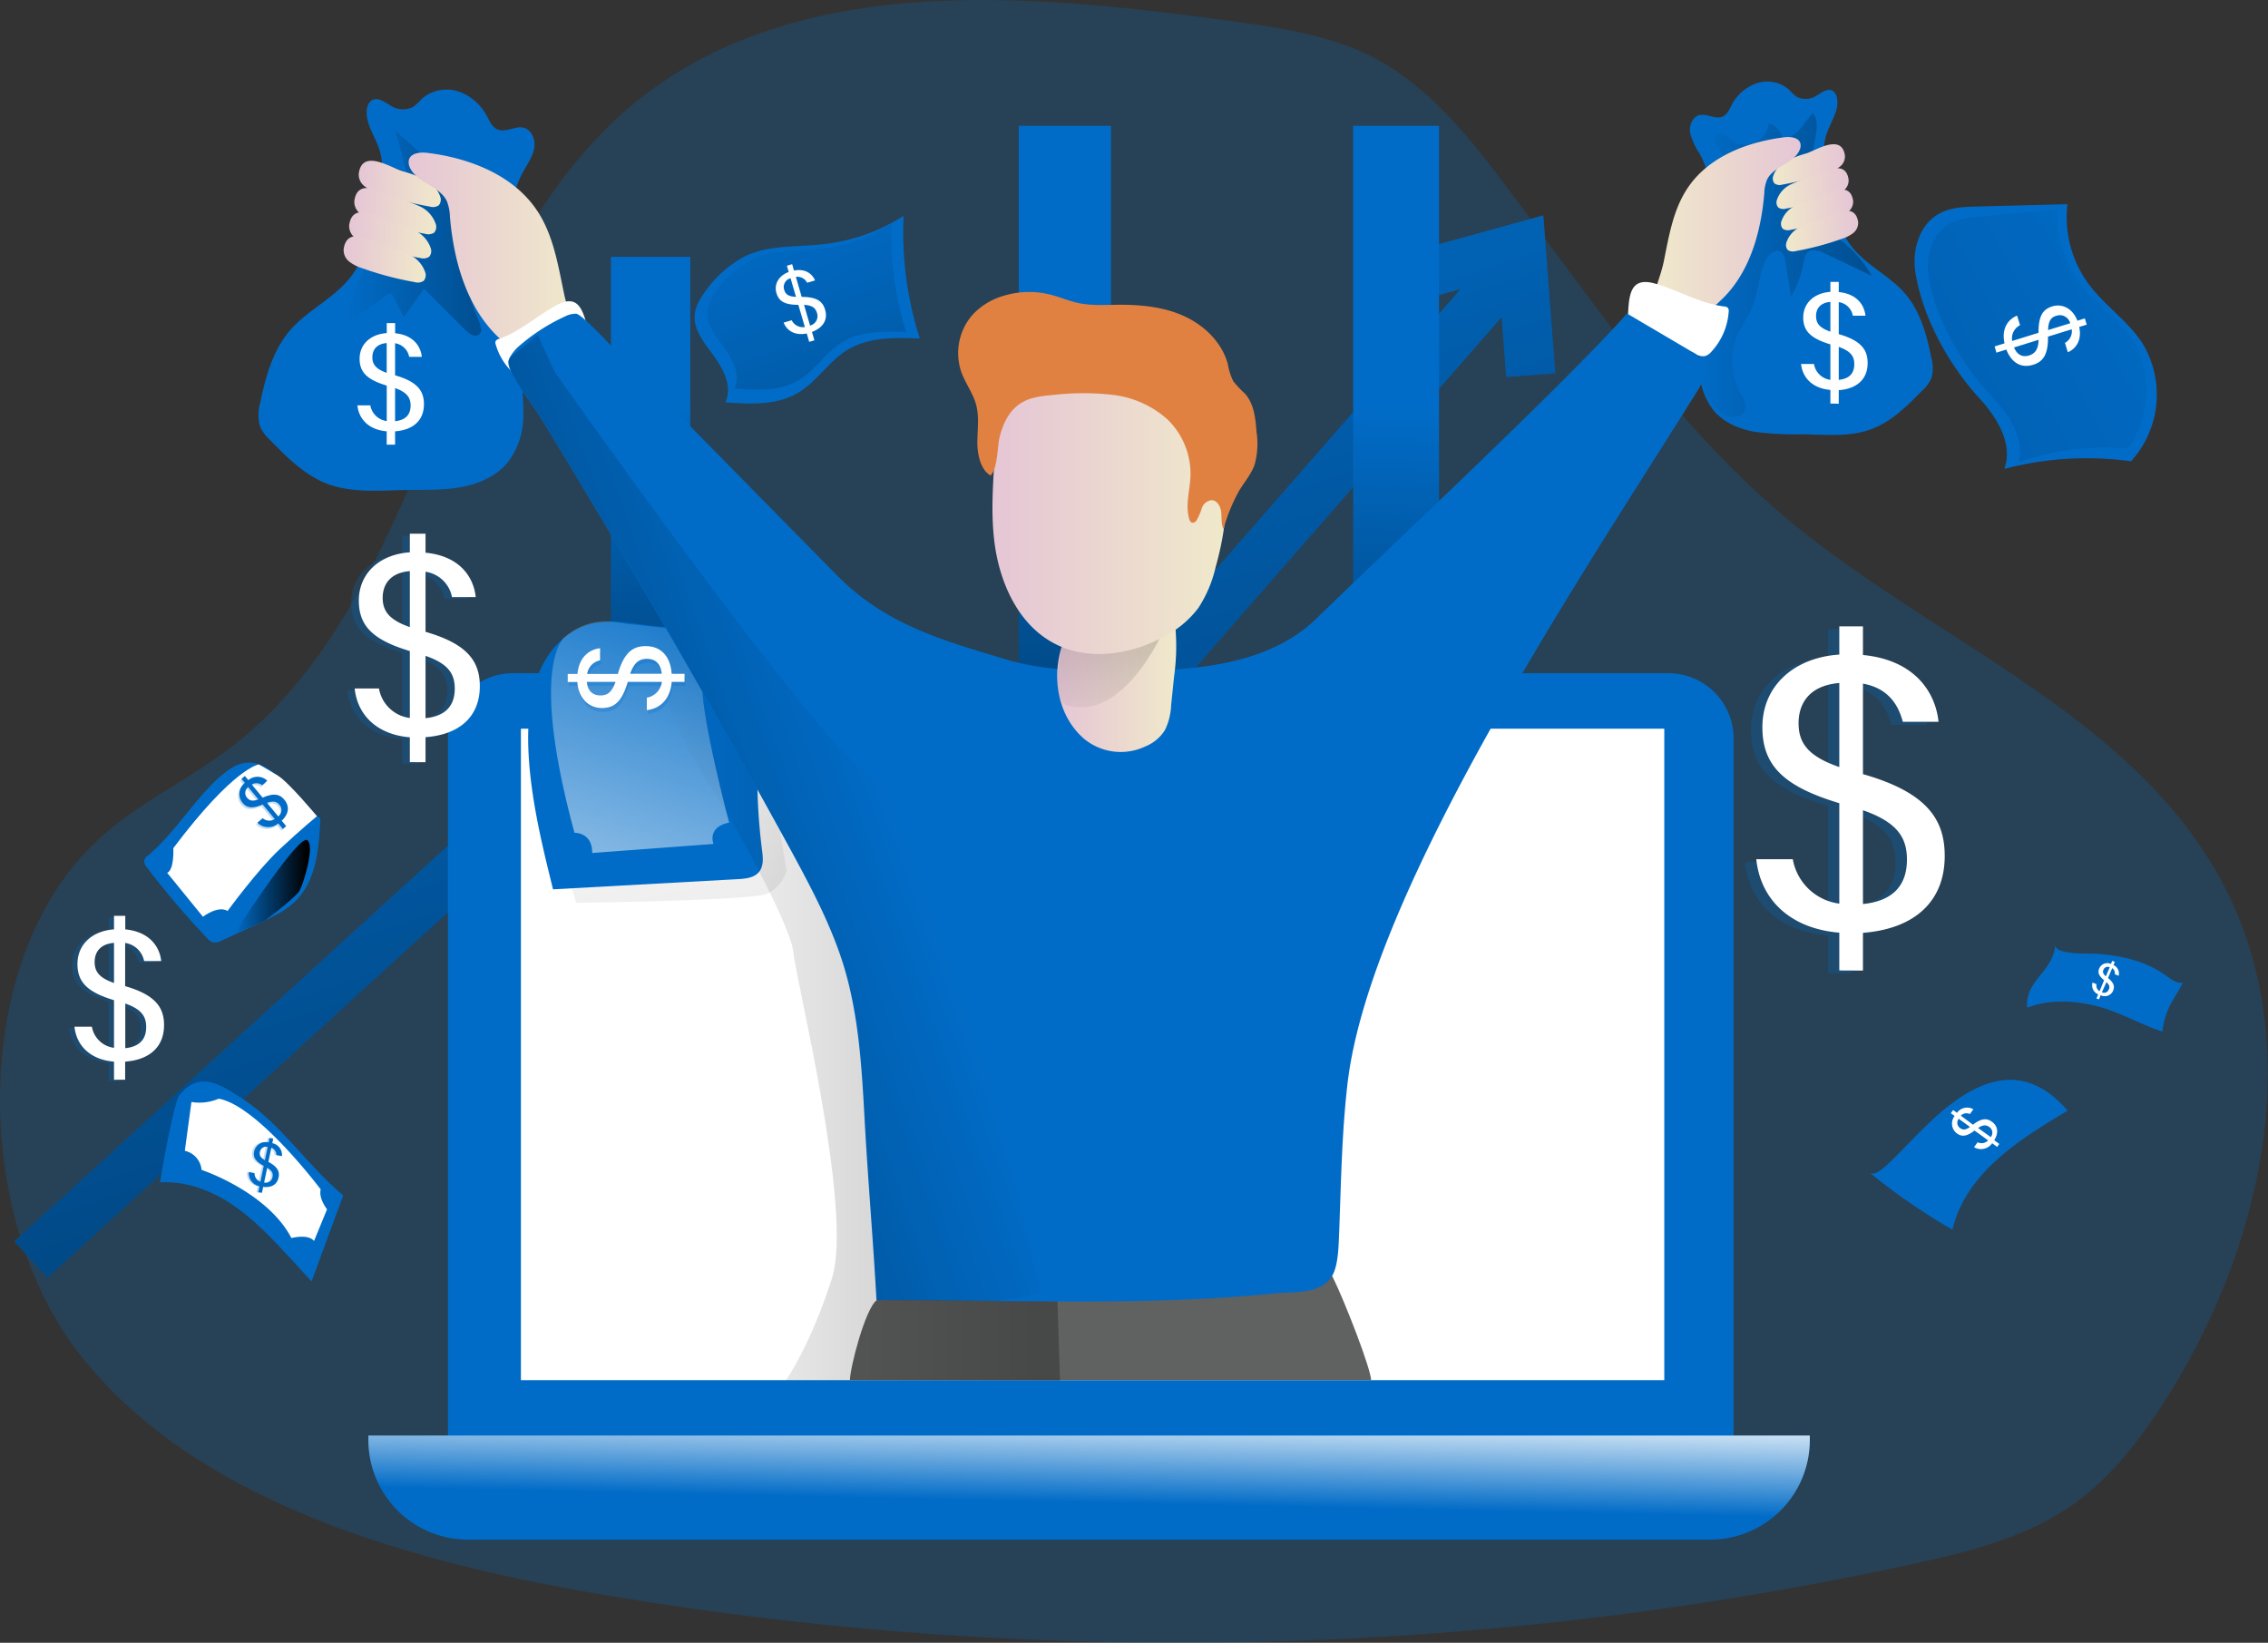 <svg data-name="Layer 1" xmlns="http://www.w3.org/2000/svg" xmlns:xlink="http://www.w3.org/1999/xlink" viewBox="0 0 501.27 363.07"><rect x="0" y="0" width="501.27" height="363.07" fill="#333333" stroke="none"/><defs><linearGradient id="a" x1="139.54" y1="59.33" x2="311.17" y2="594.65" gradientUnits="userSpaceOnUse"><stop offset="0" stop-color="#010101" stop-opacity="0"/><stop offset=".95" stop-color="#010101"/></linearGradient><linearGradient id="d" x1="147.58" y1="87.91" x2="138.73" y2="297.68" xlink:href="#a"/><linearGradient id="e" x1="238.59" y1="86.68" x2="229.73" y2="296.44" xlink:href="#a"/><linearGradient id="f" x1="318.78" y1="115.3" x2="309.92" y2="325.07" gradientTransform="rotate(-180 315.705 188.015)" xlink:href="#a"/><linearGradient id="g" x1="148.81" y1="174.84" x2="189.67" y2="386.56" xlink:href="#a"/><linearGradient id="c" x1="240.41" y1="332.03" x2="240.92" y2="308.02" gradientUnits="userSpaceOnUse"><stop offset="0" stop-color="#fff" stop-opacity="0"/><stop offset=".95" stop-color="#fff"/></linearGradient><linearGradient id="h" x1="83" y1="76.59" x2="113.52" y2="76.59" xlink:href="#a"/><linearGradient id="b" x1="86.36" y1="65.69" x2="104.48" y2="65.69" gradientUnits="userSpaceOnUse"><stop offset="0" stop-color="#e5c6d6"/><stop offset=".42" stop-color="#ead4d0"/><stop offset="1" stop-color="#f0e9cb"/></linearGradient><linearGradient id="i" x1="85.45" y1="71.7" x2="103.56" y2="71.7" xlink:href="#b"/><linearGradient id="j" x1="84.31" y1="77.04" x2="102.42" y2="77.04" xlink:href="#b"/><linearGradient id="k" x1="83.08" y1="82.37" x2="101.2" y2="82.37" xlink:href="#b"/><linearGradient id="l" x1="97.46" y1="80.82" x2="134.6" y2="80.82" xlink:href="#b"/><linearGradient id="m" x1="381.81" y1="83.59" x2="420.84" y2="83.59" xlink:href="#a"/><linearGradient id="n" x1="-900.99" y1="61.43" x2="-885.04" y2="61.43" gradientTransform="matrix(-1 0 0 1 -486.08 0)" xlink:href="#b"/><linearGradient id="o" x1="-901.79" y1="66.72" x2="-885.84" y2="66.72" gradientTransform="matrix(-1 0 0 1 -486.08 0)" xlink:href="#b"/><linearGradient id="p" x1="-902.8" y1="71.43" x2="-886.85" y2="71.43" gradientTransform="matrix(-1 0 0 1 -486.08 0)" xlink:href="#b"/><linearGradient id="q" x1="-903.87" y1="76.12" x2="-887.93" y2="76.12" gradientTransform="matrix(-1 0 0 1 -486.08 0)" xlink:href="#b"/><linearGradient id="r" x1="-891.21" y1="74.76" x2="-858.51" y2="74.76" gradientTransform="matrix(-1 0 0 1 -486.08 0)" xlink:href="#b"/><linearGradient id="s" x1="147.79" y1="246.64" x2="241.43" y2="246.64" xlink:href="#a"/><linearGradient id="t" x1="162.34" y1="149.13" x2="117.39" y2="282.27" xlink:href="#c"/><linearGradient id="u" x1="178.61" y1="70.71" x2="279.06" y2="343.47" xlink:href="#a"/><linearGradient id="v" x1="492.29" y1="80.27" x2="334.27" y2="167.36" xlink:href="#a"/><linearGradient id="w" x1="240.81" y1="172.66" x2="267.15" y2="172.66" xlink:href="#b"/><linearGradient id="x" x1="246.96" y1="190.27" x2="258.97" y2="143.79" xlink:href="#a"/><linearGradient id="y" x1="226.51" y1="138.01" x2="278.03" y2="138.01" xlink:href="#b"/><linearGradient id="z" x1="59.08" y1="221.04" x2="75.66" y2="221.04" xlink:href="#a"/><linearGradient id="A" x1="203.65" y1="197.07" x2="-55.84" y2="289.01" xlink:href="#a"/></defs><path d="M135.85 352.89a766.15 766.15 0 0 0 287.24-7.29c12.1-2.64 24.46-5.71 34.64-12.77 8.76-6.07 15.39-14.75 21.09-23.75 21.34-33.72 31.16-78.24 12.61-113.57-19.71-37.53-63.95-53.69-96.48-80.88-25-20.86-43.13-48.49-62.78-74.43-8.06-10.66-16.79-21.38-28.66-27.53-9.77-5-20.91-6.6-31.81-8.08-44.85-6.09-95.42-10.71-130.77 17.63-44.7 35.86-44.87 109.22-90.74 143.58-8.8 6.59-18.91 11.38-27.2 18.6-29.9 26.02-29.14 83.22-6.36 113.62 26.5 35.36 78.33 48.1 119.22 54.87z" fill="#016cc7" opacity=".24" style="isolation:isolate"/><path fill="#016cc7" d="M343.75 82.5l-10.85.83-1.01-13.24-112.77 129.13-61.72-50.9L10.49 282.38l-7.33-8.01 153.88-140.46 60.81 50.18L322.78 63.92l-14.69 4.06-2.87-10.48 35.89-9.91 2.64 34.91z"/><path fill="url(#a)" d="M343.75 82.5l-10.85.83-1.01-13.24-112.77 129.13-61.72-50.9L10.49 282.38l-7.33-8.01 153.88-140.46 60.81 50.18L322.78 63.92l-14.69 4.06-2.87-10.48 35.89-9.91 2.64 34.91z"/><path d="M53.58 242.82c8.63 5.65 14.35 14.78 22.28 21.38l-7 19-4.59-5c-3.93-4.24-7.91-8.52-12.68-11.8s-10.47-5.45-16.24-5.07c0 0 2.92-17.63 4.37-19.37 4.25-5.11 8.42-2.7 13.86.86z" fill="#016cc7"/><path d="M42.31 243.55l-1.46 10.79a4.75 4.75 0 0 1 3.7 4.22s14.5 4.79 19.86 15.07c0 0 3.64-1 5 .64l2.87-7s-1.91-2.42-1.4-4.4c0 0-13.86-18.48-22.54-20.05a10.87 10.87 0 0 1-6.03.73z" fill="#fff"/><path fill="#016cc7" d="M135.03 56.77h17.53v241.35h-17.53zM225.18 27.8h20.37v270.32h-20.37zM318.06 298.13h-18.99V27.81h18.99z"/><path fill="url(#d)" d="M135.03 56.77h17.53v241.35h-17.53z"/><path fill="url(#e)" d="M225.18 27.8h20.37v270.32h-20.37z"/><path transform="rotate(180 312.135 175.49)" fill="url(#f)" d="M306.21 52.85h18.99v270.32h-18.99z"/><path d="M113.43 148.79h255.33a14.39 14.39 0 0 1 14.39 14.39V318H99V163.18a14.39 14.39 0 0 1 14.43-14.39z" fill="#016cc7"/><path fill="#fff" d="M115.13 161.05h252.71v143.97H115.13z"/><path d="M133.49 221.19l1 3.4s38.82-.51 42.22-2a8.14 8.14 0 0 0 4.26-5.11l-1.36-8.68-8.69-15.5z" transform="translate(-7.15 -25.05)" opacity=".26" fill="url(#g)"/><path fill="#fff" d="M115.12 305.01V161.05"/><path d="M81.43 317.27H400v1a22 22 0 0 1-22 22H103.42a22 22 0 0 1-22-22v-1h.01z" fill="#016cc7"/><path d="M81.43 317.27H400v1a22 22 0 0 1-22 22H103.42a22 22 0 0 1-22-22v-1h.01z" fill="url(#c)"/><path d="M115.78 37.69c.9-1.61 2-3.18 2.3-5s-.55-4-2.34-4.46-4 1.16-5.82.37c-1.16-.5-1.7-1.81-2.3-2.92a11.2 11.2 0 0 0-6.38-5.49 8.35 8.35 0 0 0-8.06 1.7 14.37 14.37 0 0 1-1.85 1.73 5 5 0 0 1-5.12-.35c-1.24-.74-2.7-1.85-4-1.13a2.51 2.51 0 0 0-1.07 1.74c-.61 3.16 1.71 6.07 2.71 9.17 1.29 3.93.46 8.21-.38 12.26-1.22 5.72-2.52 11.64-6.21 16.21s-9.35 7.07-13.16 11.5-5.43 10.33-6.6 16.07a9.31 9.31 0 0 0 0 5.23 9.5 9.5 0 0 0 2.26 3c3.74 3.83 7.66 7.76 12.67 9.65 5.41 2 11.39 1.44 17.17 1.33 4-.08 8.05.09 12-.59s7.9-2.3 10.49-5.35a16.89 16.89 0 0 0 3.57-10 56.31 56.31 0 0 0-.81-10.75q-1.55-11.55-2.19-23.18c-.41-7.17-.51-14.24 3.12-20.74z" fill="#016cc7"/><path d="M83.71 93.14c-.57 1.17-1.11 2.67-.27 3.67l9.32-6.64a1 1 0 0 1 .69-.26c.3 0 .48.35.62.62l2.34 4.64 4.43-6.31L110 98c.84.84 2.18 1.71 3.07.92.74-.65.39-1.86 0-2.76-2.73-5.92-3.66-13.54-5.11-19.89-.57-2.49-.86-5-1.44-7.51-1.47-6.36-7.19-10.4-12-14.86.89 3 1.68 6.06 2.37 9.12L94.54 62a44.41 44.41 0 0 0-5.88 17.43C88 84.55 86 88.47 83.71 93.14z" transform="translate(-7.15 -25.05)" opacity=".26" fill="url(#h)"/><path d="M96 62.85a32.81 32.81 0 0 1 5 1.83 6.63 6.63 0 0 1 3.45 3.83 1.92 1.92 0 0 1-.34 1.93 2.34 2.34 0 0 1-2 .26 69.82 69.82 0 0 1-11.64-3.09 8.76 8.76 0 0 1-2.8-1.44 3.2 3.2 0 0 1-1.22-2.78c.73-5.48 6.9-1.39 9.55-.54z" transform="translate(-7.15 -25.05)" fill="url(#b)"/><path d="M95 68.86a34.35 34.35 0 0 1 5 1.83 6.61 6.61 0 0 1 3.44 3.83 1.91 1.91 0 0 1-.33 1.94 2.36 2.36 0 0 1-2 .26 71 71 0 0 1-11.61-3.09 8.81 8.81 0 0 1-2.81-1.44 3.24 3.24 0 0 1-1.22-2.79c.79-5.47 6.97-1.4 9.53-.54z" transform="translate(-7.15 -25.05)" fill="url(#i)"/><path d="M93.9 74.21a34.31 34.31 0 0 1 5 1.82 6.62 6.62 0 0 1 3.44 3.84 1.9 1.9 0 0 1-.34 1.93 2.36 2.36 0 0 1-2 .26A70 70 0 0 1 88.36 79a8.81 8.81 0 0 1-2.81-1.44 3.24 3.24 0 0 1-1.22-2.79c.79-5.5 6.97-1.44 9.57-.56z" transform="translate(-7.15 -25.05)" fill="url(#j)"/><path d="M92.67 79.53a32.81 32.81 0 0 1 5 1.83 6.66 6.66 0 0 1 3.45 3.83 1.92 1.92 0 0 1-.34 1.93 2.3 2.3 0 0 1-2 .27 70.8 70.8 0 0 1-11.65-3.09 8.76 8.76 0 0 1-2.8-1.44 3.21 3.21 0 0 1-1.22-2.79c.79-5.47 6.96-1.42 9.56-.54z" transform="translate(-7.15 -25.05)" fill="url(#k)"/><path d="M125.86 71.6C120.64 63.76 111 60 101.65 58.84c-1.58-.2-3.65 0-4.11 1.49a2.57 2.57 0 0 0 .24 1.82c1.59 3.35 6.55 4 8.13 7.35a9.93 9.93 0 0 1 .68 3.43c.85 10 3.8 20.44 11.26 27.16a10.33 10.33 0 0 0 4.25 2.55 12.41 12.41 0 0 0 4.17.12c2-.18 4-.36 6-.67s2.63-.49 2.25-2.51c-.61-3.16-2-6.28-2.67-9.48-1.35-6.33-2.33-13-5.99-18.5z" transform="translate(-7.15 -25.05)" fill="url(#l)"/><path d="M130.38 74.28a1.3 1.3 0 0 1 .06.75 1.28 1.28 0 0 1-.57.58l-12 7.8a3.18 3.18 0 0 1-1.63.66 2.87 2.87 0 0 1-1.53-.63 13.49 13.49 0 0 1-5.13-7.26 1 1 0 0 1 0-.85 1.15 1.15 0 0 1 .68-.42c4.71-1.61 8.61-5.3 13-7.58 5.27-2.73 5.81 2.52 7.12 6.95z" fill="#fff"/><path d="M375.55 33.78a14.14 14.14 0 0 1-2-4.4c-.26-1.61.48-3.54 2.05-3.94s3.53 1 5.13.33c1-.44 1.5-1.59 2-2.57a9.87 9.87 0 0 1 5.62-4.83 7.37 7.37 0 0 1 7.1 1.49 11.63 11.63 0 0 0 1.62 1.52 4.4 4.4 0 0 0 4.51-.3c1.09-.66 2.38-1.63 3.48-1a2.23 2.23 0 0 1 .94 1.52c.58 2.79-1.43 5.38-2.32 8.09-1.13 3.46-.4 7.23.34 10.79 1.05 5 2.19 10.29 5.44 14.28s8.24 6.23 11.59 10.12 4.8 9.07 5.8 14.16a8.22 8.22 0 0 1 0 4.61 8.48 8.48 0 0 1-2 2.67c-3.3 3.36-6.74 6.83-11.15 8.49-4.77 1.8-10 1.27-15.13 1.17a71.5 71.5 0 0 1-10.56-.51c-3.48-.6-6.95-2-9.24-4.72a14.81 14.81 0 0 1-3.14-8.8 49.47 49.47 0 0 1 .71-9.47c.91-6.77 1.55-13.59 1.93-20.41.39-6.34.48-12.56-2.72-18.29z" fill="#016cc7"/><path d="M386.77 54.57c1-.45 1.94.58 2.78 1.27a5.21 5.21 0 0 0 8.52-3.59 4.27 4.27 0 0 1 2.61 2.22c.22.47.42 1 .92 1.17a1.27 1.27 0 0 0 .83-.11 9.21 9.21 0 0 0 3.49-3.17l1.82-2.36c1.44 1.46.95 3.86.55 5.88a31.26 31.26 0 0 0 1 15.85 12.49 12.49 0 0 0 1.77 3.63 22.3 22.3 0 0 0 3.79 3.46 26 26 0 0 1 5.99 7.18l-10.49-5c-1.2-.57-2.77-1.1-3.73-.18a3.53 3.53 0 0 0-.77 2A24.21 24.21 0 0 1 403 90.6l-1.26-7.81a2.91 2.91 0 0 0-.91-2c-1.22-.89-2.84.5-3.49 1.88-1.5 3.19-1.52 6.91-2.86 10.17-.88 2.13-2.3 4-3.24 6.11a14.91 14.91 0 0 0 .68 13.18c.55 1 1.24 2 1.05 3.1a2.74 2.74 0 0 1-3 2 5.83 5.83 0 0 1-3.36-1.87c-3.33-3.32-4.79-8.18-4.76-12.88a48.72 48.72 0 0 1 1.74-11 63.85 63.85 0 0 1 3.2-10.69c1.82-4.2 4.61-8.23 4.59-12.81 0-3-1.43-5.3-2.83-7.79-.68-1.19-3.94-4.63-1.78-5.62z" transform="translate(-7.15 -25.05)" opacity=".26" fill="url(#m)"/><path d="M406.46 58.93a29 29 0 0 0-4.38 1.61 5.83 5.83 0 0 0-3 3.37 1.68 1.68 0 0 0 .29 1.7 2 2 0 0 0 1.75.23 61.44 61.44 0 0 0 10.25-2.72 7.63 7.63 0 0 0 2.47-1.27 2.85 2.85 0 0 0 1.07-2.45c-.72-4.82-6.16-1.25-8.45-.47z" transform="translate(-7.15 -25.05)" fill="url(#n)"/><path d="M407.26 64.23a28.92 28.92 0 0 0-4.37 1.61 5.79 5.79 0 0 0-3 3.37 1.68 1.68 0 0 0 .3 1.7 2 2 0 0 0 1.75.23 61.58 61.58 0 0 0 10.24-2.72 7.53 7.53 0 0 0 2.47-1.27 2.81 2.81 0 0 0 1.07-2.45c-.72-4.82-6.17-1.25-8.46-.47z" transform="translate(-7.15 -25.05)" fill="url(#o)"/><path d="M408.27 68.93a29 29 0 0 0-4.38 1.61 5.83 5.83 0 0 0-3 3.37 1.7 1.7 0 0 0 .29 1.71 2.11 2.11 0 0 0 1.75.23 62.6 62.6 0 0 0 10.24-2.73 7.6 7.6 0 0 0 2.47-1.26 2.85 2.85 0 0 0 1.08-2.46c-.72-4.81-6.16-1.25-8.45-.47z" transform="translate(-7.15 -25.05)" fill="url(#p)"/><path d="M409.34 73.62a29.32 29.32 0 0 0-4.34 1.61 5.83 5.83 0 0 0-3 3.37 1.7 1.7 0 0 0 .29 1.71 2.11 2.11 0 0 0 1.75.23 62.6 62.6 0 0 0 10.24-2.73 7.6 7.6 0 0 0 2.47-1.26 2.85 2.85 0 0 0 1.08-2.46c-.76-4.82-6.19-1.25-8.49-.47z" transform="translate(-7.15 -25.05)" fill="url(#q)"/><path d="M380.13 66.63c4.59-6.9 13.09-10.2 21.31-11.23 1.39-.18 3.22 0 3.62 1.31a2.29 2.29 0 0 1-.21 1.6c-1.4 2.95-5.77 3.52-7.16 6.47a8.87 8.87 0 0 0-.6 3c-.74 8.81-3.35 18-9.91 23.92a9 9 0 0 1-3.75 2.3 11 11 0 0 1-3.67.1c-1.75-.16-3.52-.32-5.26-.59s-2.32-.43-2-2.21c.53-2.78 1.76-5.53 2.35-8.34 1.15-5.61 2.05-11.48 5.28-16.33z" transform="translate(-7.15 -25.05)" fill="url(#r)"/><path d="M359.7 71.53a1.34 1.34 0 0 0 .1.8 1.36 1.36 0 0 0 .73.49l14.4 5.56a3.41 3.41 0 0 0 1.87.33 3 3 0 0 0 1.47-1 14.48 14.48 0 0 0 3.8-8.79 1.17 1.17 0 0 0-.2-.9 1.27 1.27 0 0 0-.81-.29c-5.33-.65-10.26-3.67-15.41-5.1-6.16-1.68-5.56 3.94-5.95 8.9z" fill="#fff"/><path d="M303.04 305.03H187.85c0-2.65 3.37-15.82 5.95-17.71s8.27-.72 11.47-.72q15.12 0 30.18-.44c10.09-.36 20.14-.87 30.19-1.6 2.83-.18 28.19-3.81 28.81-2.54 2.75 5.52 8.55 20.5 8.59 23.01z" fill="#606161"/><path d="M122.23 196.55l40.86-2.25c1.7-.09 3.62-.29 4.68-1.61s.87-3.18.65-4.85a130.79 130.79 0 0 1-.43-29.2c.34-3.53.89-7.19 2.94-10.08s6-4.69 9.24-3.18a5.81 5.81 0 0 0 1.74.71c2 .22 2.9-2.87 1.62-4.42s-3.52-1.83-5.52-2c-10.79-.81-21.64-.37-32.41-1.21-6.19-.48-12.51-2.47-18.28.73-17.63 9.81-8.74 42.35-5.09 57.36z" fill="#016cc7"/><path d="M153.58 163.81l-5.79-.69s7.15 21.46 15.32 34.06 19.07 33.37 19.41 38.48 13.28 56.87 8.52 71.85-10.22 22.65-10.22 22.65h60.61L238 223.74l-80.94-60" transform="translate(-7.15 -25.05)" opacity=".26" fill="url(#s)"/><path d="M132.12 165.68s-8.34 5.28 2 43.42c0 0 4-.13 3.91 4.47l26.82-2s-1.53-3.7 3.45-4.72c0 0-7.28-27.33-5.75-32.44a13.72 13.72 0 0 0-1-9.7s-13.11-1.54-15.32-1.71-7.81-2.43-14.11 2.68z" transform="translate(-7.15 -25.05)" fill="url(#t)"/><path d="M164.62 56.66c5.34-2.61 11.59-2 17.49-2.71a41.35 41.35 0 0 0 17.6-6.23 77.06 77.06 0 0 0 3.59 27.1c-5.47-.22-11.31-.35-16 2.5-4.15 2.53-6.77 7.08-11 9.54-4.71 2.78-10.56 2.46-16 2.06 1.74-3.58-.62-7.72-3-10.9-2.94-3.91-5.22-7.2-2.68-11.66a25.36 25.36 0 0 1 10-9.7z" fill="#016cc7"/><path d="M173.22 82.38c4.72-2.31 10.26-1.81 15.48-2.39a36.56 36.56 0 0 0 15.58-5.52 68 68 0 0 0 3.18 24c-4.85-.2-10-.31-14.15 2.21-3.67 2.24-6 6.26-9.7 8.44-4.17 2.46-9.35 2.18-14.17 1.82 1.54-3.16-.56-6.83-2.68-9.64-2.6-3.46-4.62-6.37-2.37-10.32a22.44 22.44 0 0 1 8.83-8.6z" transform="translate(-7.15 -25.05)" fill="url(#u)"/><path d="M423.33 60.13c-.77-4.87.9-10.48 5.21-12.88 2.56-1.43 5.62-1.54 8.55-1.61l19.85-.51a24.94 24.94 0 0 0 4.73 17.71c3.46 4.62 8.48 8 11.68 12.76a21.87 21.87 0 0 1-2.36 26.35 71.49 71.49 0 0 0-28 1.68c2-5.43-1.55-11.3-5.48-15.57-6.73-7.34-12.61-17.84-14.18-27.93z" fill="#016cc7"/><path d="M433.6 87.32c-1-4.55.16-9.92 3.76-12.42 2.14-1.48 4.79-1.75 7.33-2l17.2-1.56A25 25 0 0 0 467 87.78c3.28 4.17 7.84 7 10.9 11.39 5 7.2 4.82 18.12-.49 25a57.22 57.22 0 0 0-24.19 3.1c1.45-5.23-2-10.56-5.68-14.37-6.26-6.59-11.98-16.17-13.94-25.58z" transform="translate(-7.15 -25.05)" opacity=".26" fill="url(#v)"/><path d="M32.72 189.06a2.07 2.07 0 0 0-.84 1.06 2.11 2.11 0 0 0 .61 1.62 189.81 189.81 0 0 0 13.21 15.54 3.07 3.07 0 0 0 1.44 1 3.09 3.09 0 0 0 1.9-.42l8.27-3.83c2.93-1.36 5.94-2.77 8.2-5.09 4.46-4.6 5-11.61 5.3-18-6.21-5.35-12.13-16.08-19.77-11.12-6.57 4.27-11.9 14-18.32 19.24zM413.21 259.15a134.57 134.57 0 0 0 18.33 12.62c2.94-12.63 15.1-20.13 25.45-26.3-19.14-22.19-39.41 17.26-43.78 13.68z" fill="#016cc7"/><path d="M403.99 215.11v-8.35c-11-.91-17.43-7.43-18.35-16.23h8.07a12 12 0 0 0 10.28 9.81v-22.2c-12.2-3.67-17-8.26-17-16.79 0-9.26 7.15-15.41 17-16.05v-6.24h5.23v6.33c12.2 1.19 16.14 9.08 16.69 14.77h-7.89c-1-3.76-3.21-7.43-8.8-8.44v20c14 4 18.07 9.91 18.07 18.07 0 10.18-6.79 16.15-18.07 17v8.35zm0-44.95v-18.62c-6.61.55-9 4.49-9 8.9s2.12 7.34 9 9.72zm5.23 9.54v20.73c6.33-.64 9.72-3.85 9.72-9.81 0-4.86-2.09-8.26-9.72-10.92z" fill="#016cc7" opacity=".24"/><path d="M406.52 214.48v-8.35c-11-.92-17.43-7.43-18.35-16.24h8.07a12 12 0 0 0 10.28 9.82v-22.2c-12.2-3.67-17-8.26-17-16.79 0-9.26 7.15-15.41 17-16.05v-6.24h5.23v6.33c12.2 1.19 16.15 9.08 16.7 14.77h-7.89c-1-3.76-3.21-7.43-8.81-8.44v20c14 4 18.07 9.9 18.07 18.07 0 10.18-6.79 16.14-18.07 17v8.35zm0-44.95v-18.58c-6.61.55-9 4.49-9 8.89s2.12 7.3 9 9.69zm5.23 9.54v20.73c6.33-.64 9.72-3.85 9.72-9.82 0-4.86-2.11-8.25-9.72-10.91z" fill="#fff"/><path d="M403.66 89.4v-3c-3.89-.32-6.16-2.62-6.48-5.73h2.85a4.2 4.2 0 0 0 3.63 3.46v-7.84c-4.31-1.29-6-2.91-6-5.93 0-3.27 2.53-5.44 6-5.67v-2.2h1.84v2.23c4.32.43 5.71 3.21 5.9 5.22h-2.78a3.73 3.73 0 0 0-3.12-3V74c5 1.43 6.39 3.5 6.39 6.39 0 3.59-2.4 5.7-6.39 6v3zm0-15.88v-6.57c-2.34.19-3.18 1.58-3.18 3.14s.75 2.59 3.18 3.43zm1.84 3.37v7.33c2.24-.23 3.44-1.37 3.44-3.47 0-1.72-.75-2.92-3.44-3.86z" fill="#016cc7" opacity=".24"/><path d="M404.55 89.18v-3c-3.89-.33-6.15-2.63-6.48-5.74h2.85a4.23 4.23 0 0 0 3.63 3.51v-7.84c-4.31-1.3-6-2.92-6-5.93 0-3.27 2.52-5.45 6-5.67v-2.2h1.85v2.24c4.31.42 5.7 3.21 5.9 5.22h-2.79a3.7 3.7 0 0 0-3.11-3v7.08c5 1.43 6.38 3.5 6.38 6.38 0 3.6-2.4 5.71-6.38 6v3zm0-15.88v-6.58c-2.33.2-3.17 1.59-3.17 3.14s.74 2.6 3.17 3.44zm1.85 3.37v7.28c2.24-.22 3.43-1.36 3.43-3.46.02-1.68-.74-2.88-3.43-3.82z" fill="#fff"/><path d="M84.58 98.5v-3c-3.89-.32-6.16-2.63-6.48-5.74h2.85a4.21 4.21 0 0 0 3.63 3.47v-7.84c-4.31-1.3-6-2.92-6-5.93 0-3.27 2.53-5.44 6-5.67v-2.2h1.84v2.23c4.31.42 5.71 3.21 5.9 5.22h-2.78a3.72 3.72 0 0 0-3.12-3v7.06c5 1.43 6.39 3.5 6.39 6.38 0 3.6-2.4 5.71-6.39 6v3zm0-15.88v-6.58c-2.34.2-3.18 1.59-3.18 3.15s.75 2.59 3.18 3.43zm1.84 3.33v7.32c2.24-.18 3.43-1.32 3.43-3.42 0-1.72-.74-2.9-3.43-3.9z" fill="#016cc7" opacity=".24"/><path d="M85.47 98.27v-2.94c-3.89-.33-6.15-2.63-6.48-5.74h2.86a4.23 4.23 0 0 0 3.63 3.47v-7.84c-4.31-1.3-6-2.92-6-5.93 0-3.28 2.52-5.45 6-5.67v-2.21h1.85v2.24c4.31.42 5.7 3.21 5.9 5.21h-2.8a3.73 3.73 0 0 0-3.11-3v7.09c5 1.42 6.38 3.5 6.38 6.38 0 3.6-2.4 5.7-6.38 6v2.94zm0-15.87v-6.58c-2.33.19-3.17 1.59-3.17 3.14s.74 2.59 3.17 3.44zm1.85 3.37v7.32c2.24-.23 3.43-1.36 3.43-3.47 0-1.67-.74-2.91-3.43-3.85z" fill="#fff"/><path d="M23.99 238.95v-4c-5.24-.43-8.29-3.54-8.73-7.73h3.84a5.71 5.71 0 0 0 4.89 4.73v-10.6c-5.81-1.75-8.08-3.93-8.08-8 0-4.41 3.41-7.34 8.08-7.64v-3h2.49v3c5.81.57 7.69 4.32 7.95 7h-3.76a5 5 0 0 0-4.19-4v9.52c6.68 1.92 8.6 4.72 8.6 8.6 0 4.85-3.23 7.69-8.6 8.08v4zm0-21.4v-8.86c-3.14.26-4.28 2.13-4.28 4.23s1.01 3.49 4.28 4.63zm2.49 4.54v9.86c3-.31 4.63-1.83 4.63-4.67 0-2.33-1-3.92-4.63-5.19z" fill="#016cc7" opacity=".24"/><path d="M25.2 238.64v-4c-5.24-.44-8.3-3.54-8.74-7.73h3.85a5.67 5.67 0 0 0 4.89 4.67v-10.53c-5.81-1.75-8.08-3.93-8.08-8 0-4.41 3.4-7.34 8.08-7.65v-3h2.49v3c5.8.57 7.68 4.32 7.94 7h-3.78a5 5 0 0 0-4.19-4v9.55c6.68 1.92 8.6 4.72 8.6 8.6 0 4.85-3.23 7.69-8.6 8.08v4zm0-21.39v-8.87c-3.15.27-4.28 2.14-4.28 4.24s1 3.49 4.28 4.63zm2.49 4.54v9.87c3-.31 4.62-1.84 4.62-4.67 0-2.32-1-3.93-4.62-5.2z" fill="#fff"/><path d="M151.51 151.56h-2.84c-.3 3.74-2.5 5.92-5.49 6.24v-2.74a4 4 0 0 0 3.32-3.5h-7.53c-1.24 4.15-2.79 5.77-5.69 5.78-3.15 0-5.24-2.42-5.47-5.75h-2.12v-1.74h2.16c.39-4.14 3.07-5.49 5-5.68v2.68a3.56 3.56 0 0 0-2.86 3h6.79c1.36-4.77 3.35-6.15 6.12-6.15 3.46 0 5.49 2.29 5.78 6.12h2.84zm-15.26 0h-6.33c.19 2.24 1.54 3.05 3 3.05s2.52-.66 3.33-3.01zm3.23-1.79h7c-.22-2.15-1.31-3.3-3.34-3.3-1.61.04-2.76.75-3.66 3.34z" fill="#016cc7" opacity=".24"/><path d="M151.29 150.7h-2.83c-.3 3.74-2.51 5.92-5.5 6.24v-2.74a4.07 4.07 0 0 0 3.33-3.5h-7.54c-1.24 4.15-2.79 5.77-5.69 5.78-3.15 0-5.24-2.42-5.46-5.75h-2.12v-1.78h2.15c.4-4.14 3.07-5.49 5-5.68v2.68a3.56 3.56 0 0 0-2.86 3h6.79c1.36-4.77 3.35-6.15 6.13-6.15 3.45 0 5.48 2.29 5.77 6.12h2.84zm-15.26 0h-6.33c.2 2.25 1.54 3 3 3s2.52-.63 3.33-2.96zm3.23-1.79h7c-.22-2.15-1.31-3.3-3.34-3.3-1.61.04-2.76.75-3.66 3.34z" fill="#fff"/><path d="M178.32 75.85l-.54-1.84c-2.5.51-4.34-.52-5.11-2.41l1.78-.52a2.77 2.77 0 0 0 2.91 1.51l-1.44-4.91c-2.93 0-4.28-.73-4.84-2.61-.6-2.05.59-3.88 2.72-4.65l-.41-1.38 1.16-.34.41 1.4c2.77-.53 4.16 1 4.65 2.18l-1.75.51a2.42 2.42 0 0 0-2.49-1.29l1.29 4.45c3.37 0 4.64 1 5.17 2.82.66 2.26-.45 4-2.9 4.93l.54 1.84zm-2.91-9.9l-1.21-4.11a2 2 0 0 0-1.41 2.54c.29.96.94 1.45 2.62 1.57zm1.77 1.77l1.34 4.59a2.14 2.14 0 0 0 1.52-2.8c-.32-1.12-1-1.73-2.86-1.83z" fill="#016cc7" opacity=".24"/><path d="M178.85 75.55l-.54-1.85c-2.5.51-4.34-.51-5.11-2.4l1.78-.52a2.75 2.75 0 0 0 2.91 1.5l-1.44-4.91c-2.93 0-4.29-.72-4.84-2.61-.6-2 .59-3.87 2.71-4.65l-.4-1.38 1.16-.34.41 1.4c2.77-.52 4.16 1 4.65 2.19l-1.75.51a2.42 2.42 0 0 0-2.49-1.3l1.29 4.43c3.37 0 4.64 1 5.17 2.82.66 2.25-.46 4-2.9 4.92l.54 1.85zm-2.92-9.94l-1.2-4.12a2 2 0 0 0-1.41 2.55c.28 1 .93 1.49 2.6 1.57zm1.78 1.77l1.33 4.57a2.14 2.14 0 0 0 1.52-2.8c-.32-1.06-1-1.68-2.86-1.77z" fill="#fff"/><path d="M441.26 253.88l-1.12-.81a3 3 0 0 1-4 .87l.79-1.09a2 2 0 0 0 2.33-.41l-3-2.18c-1.69 1.28-2.77 1.47-3.91.64a2.73 2.73 0 0 1-.5-3.85l-.83-.62.51-.7.85.62a2.76 2.76 0 0 1 3.62-.79l-.78 1.06a1.75 1.75 0 0 0-2 .35l2.68 2c1.92-1.49 3.1-1.45 4.2-.65 1.36 1 1.5 2.49.5 4.09l1.12.81zm-6-4.4l-2.5-1.82a1.41 1.41 0 0 0 .31 2.07c.58.44 1.17.44 2.16-.25zm1.79.23l2.78 2a1.54 1.54 0 0 0-.36-2.27c-.68-.44-1.35-.49-2.45.27z" fill="#016cc7" opacity=".24"/><path d="M441.42 253.48l-1.12-.81a3 3 0 0 1-4 .87l.79-1.09a2 2 0 0 0 2.32-.41l-3-2.18c-1.68 1.28-2.77 1.47-3.91.63a2.72 2.72 0 0 1-.49-3.85l-.84-.61.51-.7.85.62a2.76 2.76 0 0 1 3.62-.79l-.77 1.06a1.74 1.74 0 0 0-2 .35l2.68 2c1.92-1.49 3.1-1.45 4.2-.65 1.36 1 1.5 2.49.5 4.08l1.12.82zm-6-4.4l-2.5-1.82a1.41 1.41 0 0 0 .32 2.07c.61.44 1.16.44 2.15-.25zm1.79.23l2.79 2a1.53 1.53 0 0 0-.37-2.26c-.68-.45-1.34-.5-2.45.26z" fill="#fff"/><path d="M454.27 208.82c-.6 6.18-6.67 7.69-6.24 13.88 4.95-1.86 10.31-1.61 15.36-.34s9.59 4 14.52 5.64a17.93 17.93 0 0 1 1.58-5.56c.92-1.79 2.07-3.46 2.95-5.27-1.34.25-2.57-.72-3.67-1.52-4.42-3.24-9.91-4.46-15.28-4.86-1.25-.09-9.44.33-9.22-1.97z" fill="#016cc7"/><path d="M463.05 220.62l.39-.91a2.14 2.14 0 0 1-1.25-2.61l.88.37a1.4 1.4 0 0 0 .66 1.54l1-2.41c-1.16-1-1.47-1.68-1.08-2.61a1.94 1.94 0 0 1 2.59-1l.29-.68.57.24-.3.69a2 2 0 0 1 1.14 2.37l-.86-.36a1.25 1.25 0 0 0-.57-1.32l-.92 2.17c1.34 1.09 1.51 1.91 1.13 2.8a2 2 0 0 1-2.74 1l-.39.91zm2.07-4.89l.86-2a1 1 0 0 0-1.39.55c-.2.47-.1.88.53 1.45zm.13 1.28l-.95 2.26a1.1 1.1 0 0 0 1.51-.62c.22-.53.15-1-.56-1.64z" fill="#016cc7" opacity=".24"/><path d="M463.36 220.67l.38-.91a2.16 2.16 0 0 1-1.25-2.61l.88.37a1.42 1.42 0 0 0 .67 1.54l1-2.41c-1.16-1-1.46-1.68-1.07-2.61a1.93 1.93 0 0 1 2.58-1l.29-.68.57.24-.29.69a2 2 0 0 1 1.13 2.37l-.85-.36a1.24 1.24 0 0 0-.57-1.32l-.92 2.17c1.34 1.09 1.5 1.91 1.13 2.8a2 2 0 0 1-2.75 1l-.38.91zm2.07-4.89l.86-2a1 1 0 0 0-1.39.56c-.21.46-.11.86.53 1.44zm.13 1.28l-1 2.25a1.09 1.09 0 0 0 1.51-.62c.27-.53.19-.99-.51-1.63z" fill="#fff"/><path d="M440.49 75.95l2.19-.68c-.66-3 .53-5.18 2.77-6.14l.65 2.12a3.3 3.3 0 0 0-1.74 3.5l5.83-1.8c0-3.5.79-5.13 3-5.82 2.43-.75 4.63.62 5.59 3.15l1.64-.51.43 1.37-1.66.52c.67 3.3-1.08 5-2.52 5.58l-.65-2.07a2.88 2.88 0 0 0 1.5-3l-5.25 1.63c.09 4-1.13 5.55-3.27 6.22-2.67.83-4.79-.47-5.93-3.37l-2.19.68zm11.8-3.66l4.89-1.51a2.35 2.35 0 0 0-3.07-1.64c-1.18.37-1.76 1.15-1.82 3.15zm-2.08 2.15l-5.45 1.69c.69 1.61 1.81 2.24 3.37 1.75 1.28-.39 2-1.22 2.08-3.44z" fill="#016cc7" opacity=".24"/><path d="M440.85 76.56l2.19-.68c-.66-3 .53-5.18 2.77-6.13l.66 2.12a3.26 3.26 0 0 0-1.74 3.49l5.82-1.81c0-3.5.79-5.12 3-5.82 2.43-.75 4.63.63 5.6 3.15l1.63-.51.43 1.38-1.66.51c.68 3.3-1.07 5-2.52 5.59l-.64-2.07a2.91 2.91 0 0 0 1.5-3l-5.25 1.62c.08 4-1.13 5.56-3.28 6.22-2.67.83-4.79-.47-5.92-3.36l-2.2.68zm11.81-3.61l4.89-1.51a2.35 2.35 0 0 0-3.07-1.64c-1.18.32-1.75 1.15-1.82 3.15zm-2.08 2.15l-5.44 1.69c.68 1.61 1.8 2.24 3.37 1.76 1.27-.45 1.99-1.28 2.07-3.5z" fill="#fff"/><path d="M56.66 263.5l.27-1.31a2.91 2.91 0 0 1-2.35-3.15l1.27.26a1.92 1.92 0 0 0 1.29 1.88l.73-3.49c-1.8-1-2.4-1.85-2.12-3.2a2.64 2.64 0 0 1 3.19-2l.2-1 .83.17-.21 1a2.67 2.67 0 0 1 2.14 2.87l-1.24-.26a1.7 1.7 0 0 0-1.11-1.62l-.65 3.15c2.07 1.09 2.52 2.15 2.25 3.43-.33 1.6-1.59 2.32-3.4 2.08l-.27 1.31zm1.47-7.07l.61-2.93a1.39 1.39 0 0 0-1.71 1.11c-.18.71.09 1.22 1.1 1.82zm.51 1.67l-.68 3.26a1.48 1.48 0 0 0 1.89-1.22c.12-.77-.1-1.37-1.21-2.04z" fill="#016cc7" opacity=".24"/><path d="M57.08 263.49l.27-1.32a2.91 2.91 0 0 1-2.35-3.15l1.27.26a1.9 1.9 0 0 0 1.29 1.88l.73-3.49c-1.8-1-2.4-1.85-2.12-3.19a2.63 2.63 0 0 1 3.19-2l.2-1 .83.17-.21 1a2.67 2.67 0 0 1 2.14 2.87l-1.24-.26a1.69 1.69 0 0 0-1.11-1.61l-.65 3.14c2.07 1.1 2.52 2.15 2.25 3.44-.33 1.6-1.6 2.31-3.4 2.07l-.27 1.32zm1.47-7.07l.61-2.93a1.37 1.37 0 0 0-1.71 1.1c-.15.71.09 1.23 1.1 1.83zm.51 1.67l-.68 3.26a1.49 1.49 0 0 0 1.85-1.23c.16-.76-.06-1.37-1.17-2.03z" fill="#016cc7"/><path d="M88.9 168.86v-5.54c-7.31-.61-11.58-4.94-12.19-10.79h5.36a8 8 0 0 0 6.83 6.52v-14.74c-8.11-2.44-11.28-5.49-11.28-11.15 0-6.16 4.76-10.24 11.28-10.67v-4.14h3.47v4.2c8.11.79 10.73 6 11.09 9.81h-5.24a7 7 0 0 0-5.85-5.6v13.28c9.33 2.68 12 6.58 12 12 0 6.77-4.51 10.73-12 11.28v5.54zm0-29.85v-12.37c-4.39.36-6 3-6 5.91s1.43 4.87 6 6.46zm3.47 6.33v13.77c4.21-.42 6.46-2.56 6.46-6.52.02-3.23-1.4-5.48-6.46-7.25z" fill="#016cc7" opacity=".24"/><path d="M90.58 168.44v-5.49c-7.31-.61-11.58-4.94-12.19-10.79h5.37a7.93 7.93 0 0 0 6.82 6.52v-14.79c-8.1-2.44-11.27-5.49-11.27-11.15 0-6.16 4.75-10.24 11.27-10.67v-4.12h3.47v4.2c8.11.79 10.73 6 11.09 9.81H99.9a7 7 0 0 0-5.85-5.6v13.28c9.33 2.68 12 6.58 12 12 0 6.77-4.51 10.73-12 11.28v5.54zm0-29.85v-12.37c-4.39.36-6 3-6 5.91s1.43 4.87 6 6.46zm3.47 6.36v13.77c4.21-.42 6.46-2.56 6.46-6.52 0-3.25-1.4-5.51-6.46-7.25z" fill="#fff"/><path d="M375.1 86.49c-23.11 37.12-72.06 109.36-77.25 152.79-1.27 10.81-1.45 21.74-1.85 32.62-.15 2.87-.11 7.69-1.6 10.12-2.54 4.1-8.09 3.38-12.84 3.85-16.91 1.71-34.84 1.89-52 1.74-12.63-.07-24.82-.33-35.85-.29-.69-12.73-1.92-27-2.61-39.73-.62-11.39-1.27-22.93-4.54-33.85-2.79-9.18-7.36-17.71-11.93-26.13q-26.62-48.6-55.52-95.89c-1.27-2.07-7.4-9.76-6.71-12.09a5.21 5.21 0 0 1 .29-.65 9.3 9.3 0 0 1 2.25-2.68 42.09 42.09 0 0 1 9.91-6.35 5.07 5.07 0 0 1 2.51-.61c1.23.14 7 6.35 7.87 7.25l49.62 50.43c10.71 10.89 22.86 14.33 37.52 18.72 6.61 2 13.57 2.43 20.47 2.51 16.18.14 36 .25 48.11-11.54 14.4-14.08 55.29-52.25 68.65-67.42l14.29 8.42a6.56 6.56 0 0 1 2.54 2.11c1.21 2.06-.06 4.64-1.33 6.67z" fill="#016cc7"/><path d="M246.75 188.33a12.72 12.72 0 0 0 13.58 1.67 9.09 9.09 0 0 0 4.3-3.61 13.64 13.64 0 0 0 1.36-5.5l.66-6.36a47.8 47.8 0 0 0 .32-10.39c-.39-3.37-1.63-6.6-4-8.43-3.11-2.42-7.65-1.92-11.45.16-12.26 6.77-14.19 24.32-4.77 32.46z" transform="translate(-7.15 -25.05)" fill="url(#w)"/><path d="M265.27 162.36s-9.19 23-22.73 18.39c0 0-3.57-.77-.25-15.33s22.98-3.06 22.98-3.06z" transform="translate(-7.15 -25.05)" opacity=".26" fill="url(#x)"/><path d="M226.89 144.47c1.05 9.06 5.14 18.42 13.09 22.69 7.37 4 16.65 2.71 24.07-1.21a22.37 22.37 0 0 0 7.95-6.52 27.86 27.86 0 0 0 3.82-9c1.49-5.41 2.57-11 2.09-16.6a29.91 29.91 0 0 0-41.23-25.18c-6.29 2.58-9.13 6.51-9.45 13.17-.36 7.54-1.23 15.11-.34 22.65z" transform="translate(-7.15 -25.05)" fill="url(#y)"/><path d="M216.01 97.95c0-2.84.46-5.73-.26-8.47-.68-2.55-2.36-4.73-3.26-7.21a12.83 12.83 0 0 1 2.58-12.83 15.14 15.14 0 0 1 6.83-4.09 19.26 19.26 0 0 1 10.19-.25c2.11.53 4.11 1.41 6.23 1.87 3 .64 6.15.4 9.23.38 4.89 0 9.89.52 14.32 2.59s8.25 5.82 9.51 10.55a13.26 13.26 0 0 0 1.21 3.78 24.15 24.15 0 0 0 2.6 2.76c2 2.27 2.31 5.51 2.54 8.51a17.47 17.47 0 0 1-.42 7.1c-.74 2.14-2.27 3.89-3.44 5.82a38.55 38.55 0 0 0-3.45 8.46c-.57-1.12-.38-2.45-.51-3.7s-.89-2.67-2.15-2.67a2.6 2.6 0 0 0-2.14 1.77 12.74 12.74 0 0 1-1.17 2.7 1 1 0 0 1-1 .5c-.34-.1-.5-.48-.61-.81-.89-3 .13-6.22.27-9.36a16.72 16.72 0 0 0-5.08-12.66 21.87 21.87 0 0 0-11.95-5.4 57.44 57.44 0 0 0-13.3 0c-2.59.22-5.3.52-7.44 2-2.41 1.65-3.71 4.5-4.41 7.33-.55 2.26-.38 6.86-2 8.47-2.31-1.33-2.88-4.81-2.92-7.14z" fill="#e08142"/><path d="M38.31 187.45s.25 4.77-1.36 5.45l7.9 9.71s3.32-2.56 5.45-1.28c0 0 6.64-9.11 11.58-13.71s8.17-7.23 8.17-7.23-6.21-7.5-8.68-9-4.16-2.44-4.16-2.44-5.45.62-18.9 18.5z" fill="#fff"/><path d="M60.87 228.42S73.13 209.69 75 210.71s-.77 9.62-1.62 11.16-7.58 6.55-7.58 6.55l-6.72 3z" transform="translate(-7.15 -25.05)" fill="url(#z)"/><path d="M226.79 312.62l-25.85-.25c-.69-12.73-1.92-27-2.61-39.73-.62-11.39-1.27-22.93-4.54-33.85-2.79-9.18-7.36-17.71-11.93-26.13q-26.62-48.6-55.52-95.89c-1.27-2.07-7.4-9.76-6.71-12.09a5.21 5.21 0 0 1 .29-.65L126 99.1l3.77 8.16s55.15 78.34 68.76 88.57S221.69 230.55 221 236c-.62 4.87 13.09 61.62 16 74.24.37 1.52-10.21 2.38-10.21 2.38z" transform="translate(-7.15 -25.05)" fill="url(#A)"/><path d="M62.21 183.59l-1-1.21a3.43 3.43 0 0 1-4.62-.16l1.17-1a2.25 2.25 0 0 0 2.67.2l-2.66-3.23c-2.21.94-3.46.84-4.48-.39a3.1 3.1 0 0 1 .53-4.37l-.74-.91.77-.57.76.92a3.13 3.13 0 0 1 4.2.14l-1.16.94a2 2 0 0 0-2.3-.17l2.41 2.9c2.52-1.1 3.81-.73 4.79.46 1.22 1.47 1 3.15-.59 4.63l1 1.21zm-5.36-6.52l-2.24-2.71a1.61 1.61 0 0 0-.23 2.37c.47.66 1.15.82 2.47.34zm1.9.75l2.49 3a1.74 1.74 0 0 0 .24-2.59c-.63-.7-1.34-.94-2.77-.41z" fill="#016cc7" opacity=".24"/><path d="M62.5 183.19l-1-1.21a3.43 3.43 0 0 1-4.62-.15l1.18-1a2.25 2.25 0 0 0 2.67.19l-2.67-3.22c-2.21.93-3.45.84-4.48-.4a3.09 3.09 0 0 1 .54-4.37l-.75-.9.76-.63.76.92a3.12 3.12 0 0 1 4.19.13l-1.14 1a2 2 0 0 0-2.29-.16l2.4 2.9c2.52-1.1 3.81-.74 4.79.45 1.22 1.48 1 3.16-.58 4.63l1 1.22zm-5.4-6.52l-2.25-2.72a1.61 1.61 0 0 0-.23 2.37c.55.63 1.23.83 2.48.35zm1.91.76l2.49 3a1.76 1.76 0 0 0 .23-2.6c-.59-.69-1.3-.88-2.72-.4z" fill="#016cc7"/></svg>